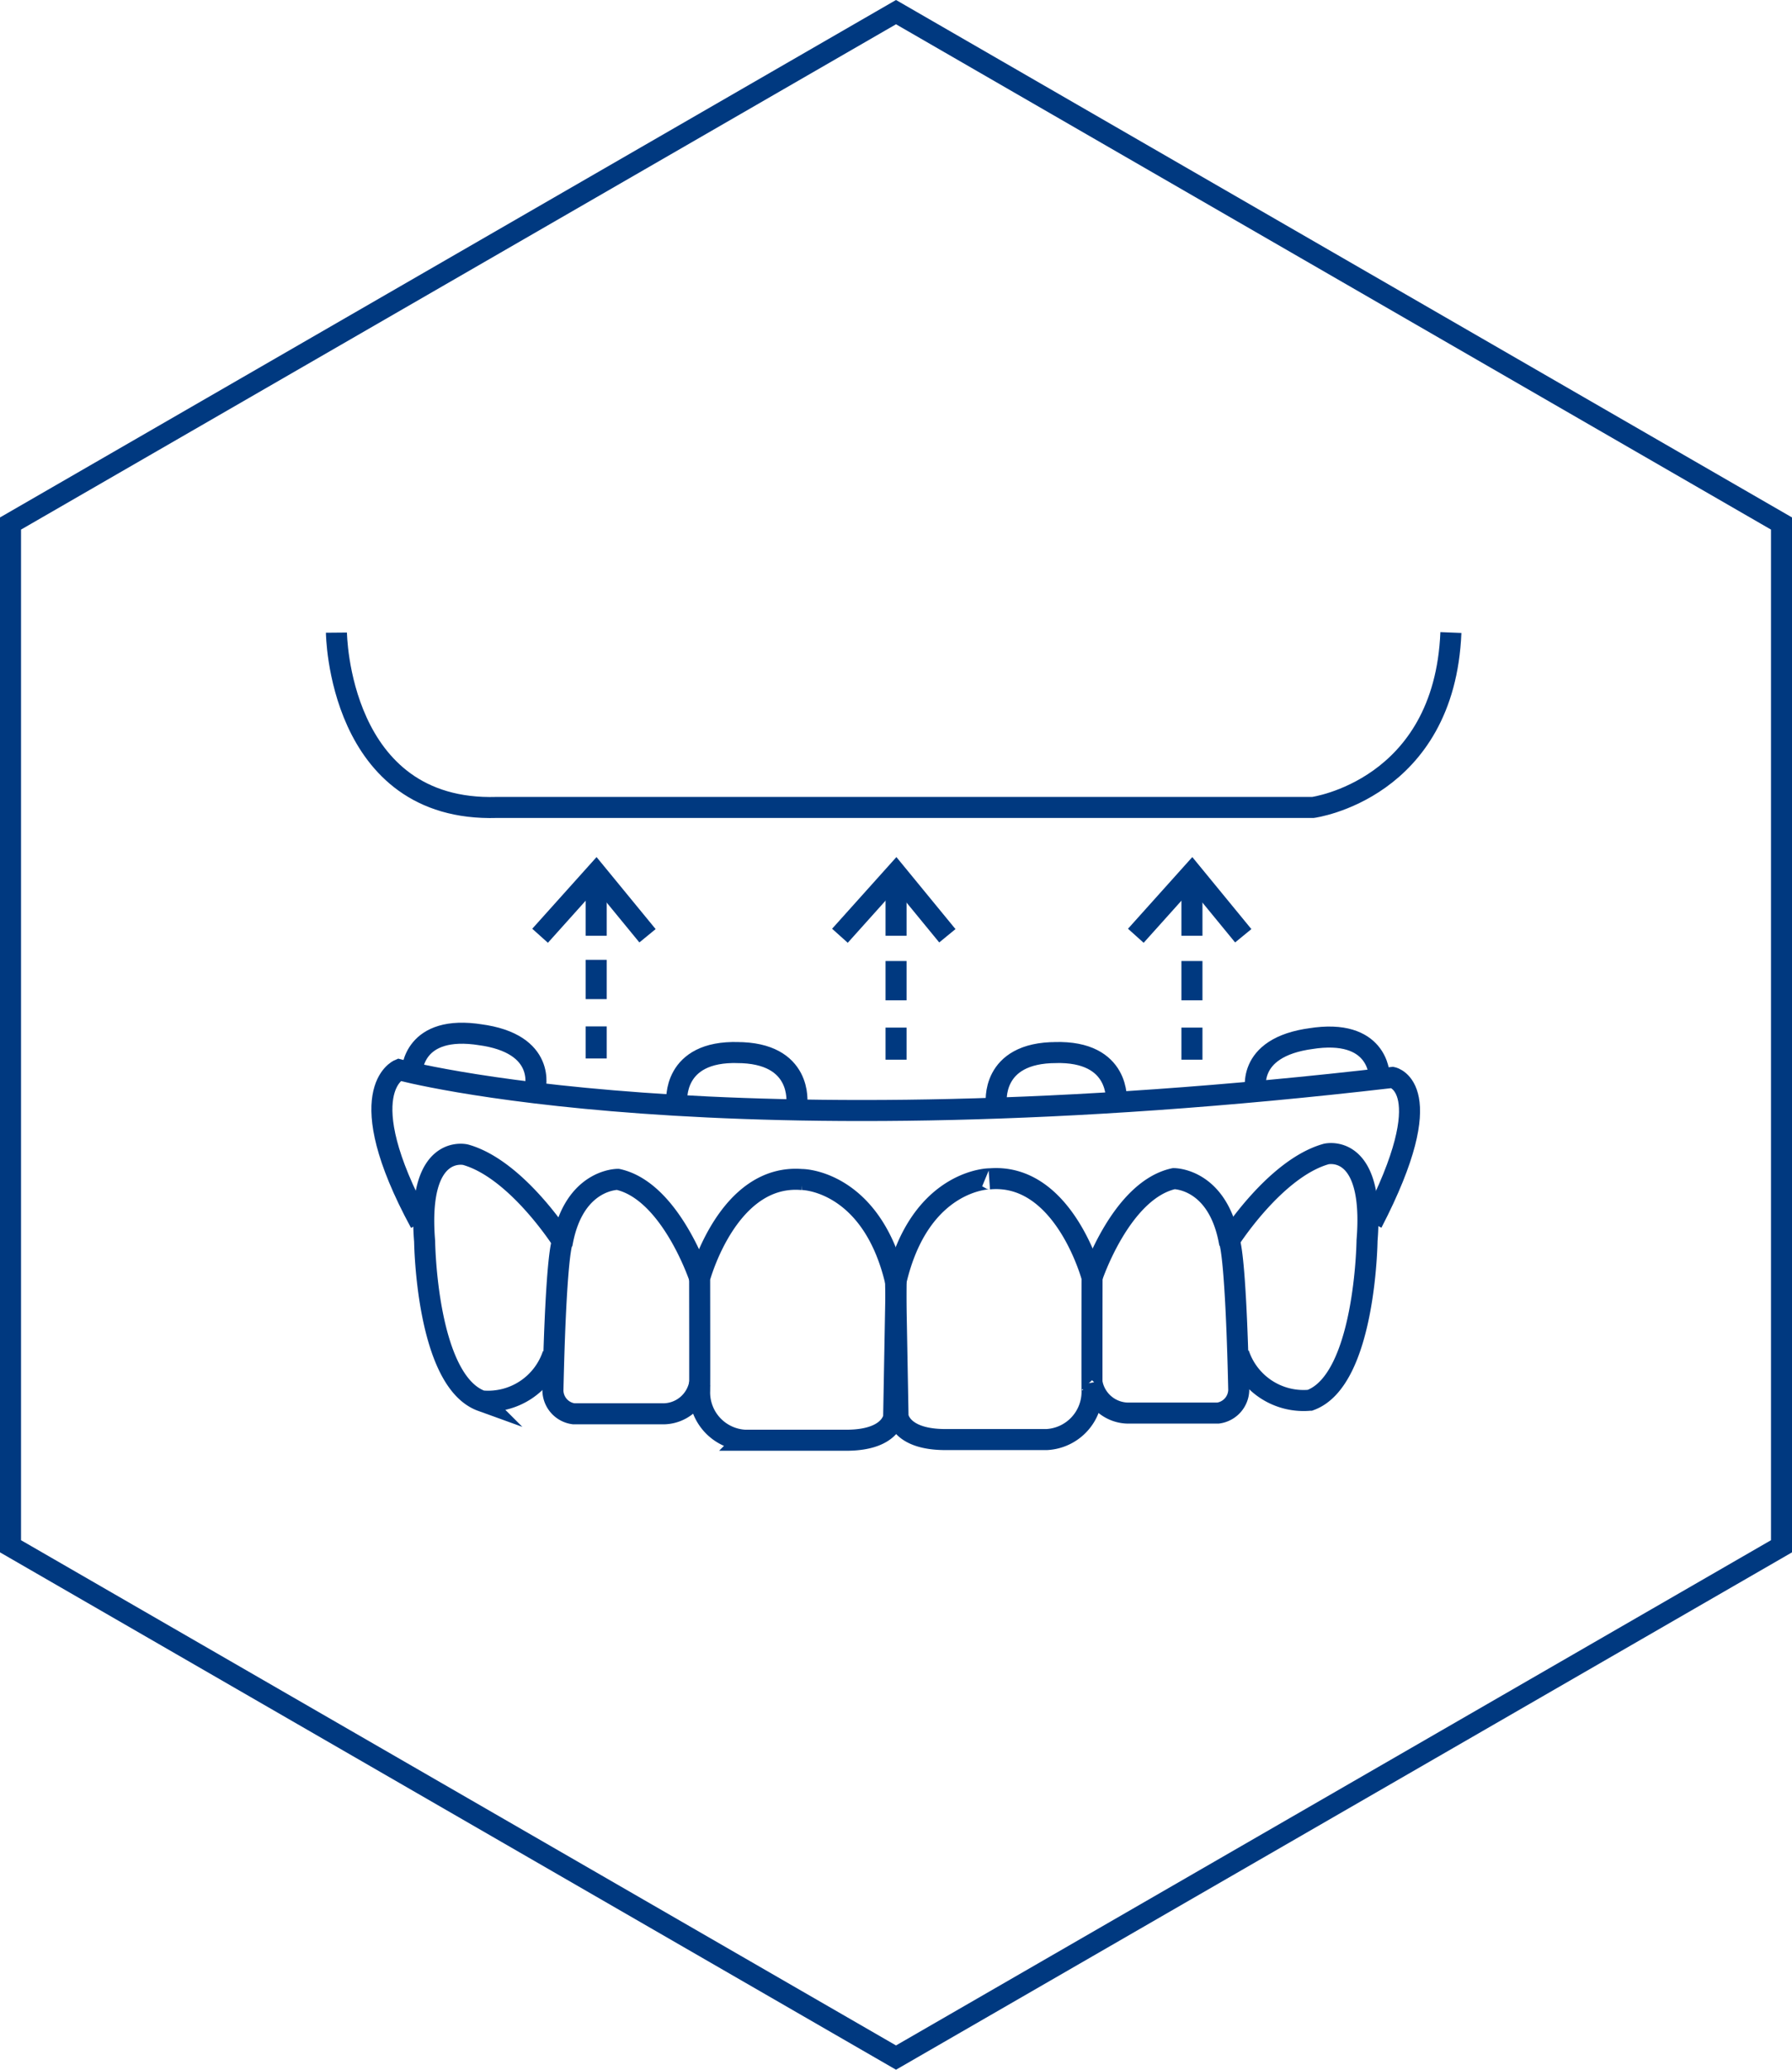 <svg xmlns="http://www.w3.org/2000/svg" width="85.223" height="98.407" viewBox="0 0 85.223 98.407">
  <g id="Gruppe_98" data-name="Gruppe 98" transform="translate(-737 -3107.923)">
    <path id="Pfad_1591" data-name="Pfad 1591" d="M122.488,118.091V69.465L80.376,45.152,38.264,69.465v48.626L80.376,142.4Z" transform="translate(699.236 3063.348)" fill="none" stroke="#003980" stroke-miterlimit="10" stroke-width="1"/>
    <g id="Gruppe_88" data-name="Gruppe 88" transform="translate(-1 869)">
      <g id="Gruppe_87" data-name="Gruppe 87" transform="translate(510.113 1467.412)">
        <path id="Pfad_1729" data-name="Pfad 1729" d="M243.887,801.588s.076,8.541,7.626,8.312l38.816,0s6.253-.844,6.559-8.317" fill="none" stroke="#003980" stroke-miterlimit="10" stroke-width="1"/>
        <g id="Gruppe_84" data-name="Gruppe 84" transform="translate(253.572 813.027)">
          <path id="Pfad_1730" data-name="Pfad 1730" d="M255.712,818.529l2.669-2.974,2.44,2.974-2.44-2.974" transform="translate(-255.712 -815.555)" fill="none" stroke="#003980" stroke-miterlimit="10" stroke-width="1"/>
          <line id="Linie_28" data-name="Linie 28" y1="2.974" transform="translate(2.669)" fill="none" stroke="#003980" stroke-miterlimit="10" stroke-width="1"/>
        </g>
        <g id="Gruppe_85" data-name="Gruppe 85" transform="translate(281.904 813.027)">
          <path id="Pfad_1731" data-name="Pfad 1731" d="M290.305,818.529l2.669-2.974,2.44,2.974-2.44-2.974" transform="translate(-290.305 -815.555)" fill="none" stroke="#003980" stroke-miterlimit="10" stroke-width="1"/>
          <line id="Linie_29" data-name="Linie 29" y1="2.974" transform="translate(2.669)" fill="none" stroke="#003980" stroke-miterlimit="10" stroke-width="1"/>
        </g>
        <g id="Gruppe_86" data-name="Gruppe 86" transform="translate(267.832 813.027)">
          <path id="Pfad_1732" data-name="Pfad 1732" d="M273.124,818.529l2.669-2.974,2.44,2.974-2.44-2.974" transform="translate(-273.124 -815.555)" fill="none" stroke="#003980" stroke-miterlimit="10" stroke-width="1"/>
          <line id="Linie_30" data-name="Linie 30" y1="2.974" transform="translate(2.669)" fill="none" stroke="#003980" stroke-miterlimit="10" stroke-width="1"/>
        </g>
        <line id="Linie_31" data-name="Linie 31" y2="1.868" transform="translate(256.241 817.145)" fill="none" stroke="#003980" stroke-miterlimit="10" stroke-width="1"/>
        <line id="Linie_32" data-name="Linie 32" y2="1.525" transform="translate(256.241 820.31)" fill="none" stroke="#003980" stroke-miterlimit="10" stroke-width="1"/>
        <line id="Linie_33" data-name="Linie 33" y2="1.868" transform="translate(270.501 817.202)" fill="none" stroke="#003980" stroke-miterlimit="10" stroke-width="1"/>
        <line id="Linie_34" data-name="Linie 34" y2="1.525" transform="translate(270.501 820.367)" fill="none" stroke="#003980" stroke-miterlimit="10" stroke-width="1"/>
        <line id="Linie_35" data-name="Linie 35" y2="1.868" transform="translate(284.573 817.202)" fill="none" stroke="#003980" stroke-miterlimit="10" stroke-width="1"/>
        <line id="Linie_36" data-name="Linie 36" y2="1.525" transform="translate(284.573 820.367)" fill="none" stroke="#003980" stroke-miterlimit="10" stroke-width="1"/>
        <path id="Pfad_1733" data-name="Pfad 1733" d="M254.129,827.49s.593-2.162-2.658-2.581l.093.013c-3.236-.523-3.283,1.719-3.283,1.719" transform="translate(-0.795 -4.209)" fill="none" stroke="#003980" stroke-miterlimit="10" stroke-width="1"/>
        <path id="Pfad_1734" data-name="Pfad 1734" d="M269.357,828.382s.3-2.426-2.862-2.416l.09,0c-3.164-.1-2.934,2.329-2.934,2.329" transform="translate(-3.577 -4.412)" fill="none" stroke="#003980" stroke-miterlimit="10" stroke-width="1"/>
        <path id="Pfad_1735" data-name="Pfad 1735" d="M293.618,834.244c3.328-6.428.971-6.916.971-6.916-32.128,3.743-47.248-.366-47.248-.366s-2.387,1.017,1.012,7.283" transform="translate(-0.478 -4.592)" fill="none" stroke="#003980" stroke-miterlimit="10" stroke-width="1"/>
        <path id="Pfad_1736" data-name="Pfad 1736" d="M274.319,838.293l-.115,6.329s-.114,1.067-2.135,1.106h-4.957a2.276,2.276,0,0,1-2.135-2.326c.009.194,0-5.376,0-5.376s1.334-5,4.88-4.69C269.648,833.326,273.174,833.222,274.319,838.293Z" transform="translate(-3.817 -5.744)" fill="none" stroke="#003980" stroke-miterlimit="10" stroke-width="1"/>
        <path id="Pfad_1737" data-name="Pfad 1737" d="M263.435,838.026s-1.373-4.145-3.889-4.7c0,0-2.059-.025-2.631,2.949,0,0-.305.343-.458,7.092a1.136,1.136,0,0,0,.992,1.106h4.27a1.766,1.766,0,0,0,1.716-1.45" transform="translate(-2.275 -5.744)" fill="none" stroke="#003980" stroke-miterlimit="10" stroke-width="1"/>
        <path id="Pfad_1738" data-name="Pfad 1738" d="M255.557,836.009s-2.174-3.432-4.613-4.118c0,0-2.326-.572-1.945,4.118,0,0,.076,6.635,2.708,7.588a3.246,3.246,0,0,0,3.393-2.212" transform="translate(-0.918 -5.481)" fill="none" stroke="#003980" stroke-miterlimit="10" stroke-width="1"/>
        <path id="Pfad_1739" data-name="Pfad 1739" d="M276.357,838.252l.115,6.33s.114,1.067,2.135,1.106h4.957a2.276,2.276,0,0,0,2.135-2.326c-.009.194,0-5.377,0-5.377s-1.334-5-4.88-4.69C281.028,833.284,277.5,833.18,276.357,838.252Z" transform="translate(-5.877 -5.736)" fill="none" stroke="#003980" stroke-miterlimit="10" stroke-width="1"/>
        <path id="Pfad_1740" data-name="Pfad 1740" d="M287.763,837.985s1.373-4.145,3.889-4.7c0,0,2.059-.025,2.631,2.949,0,0,.305.343.458,7.092a1.134,1.134,0,0,1-.991,1.106h-4.271a1.765,1.765,0,0,1-1.716-1.449" transform="translate(-7.942 -5.737)" fill="none" stroke="#003980" stroke-miterlimit="10" stroke-width="1"/>
        <path id="Pfad_1741" data-name="Pfad 1741" d="M295.724,835.968s2.174-3.432,4.614-4.118c0,0,2.326-.572,1.944,4.118,0,0-.076,6.634-2.708,7.587a3.246,3.246,0,0,1-3.393-2.211" transform="translate(-9.382 -5.473)" fill="none" stroke="#003980" stroke-miterlimit="10" stroke-width="1"/>
        <path id="Pfad_1742" data-name="Pfad 1742" d="M282.205,828.382s-.3-2.426,2.862-2.416l-.09,0c3.164-.1,2.933,2.329,2.933,2.329" transform="translate(-6.934 -4.412)" fill="none" stroke="#003980" stroke-miterlimit="10" stroke-width="1"/>
        <path id="Pfad_1743" data-name="Pfad 1743" d="M297.285,827.714s-.593-2.162,2.658-2.581l-.092.013c3.235-.523,3.282,1.719,3.282,1.719" transform="translate(-9.657 -4.25)" fill="none" stroke="#003980" stroke-miterlimit="10" stroke-width="1"/>
      </g>
    </g>
  </g>
</svg>
